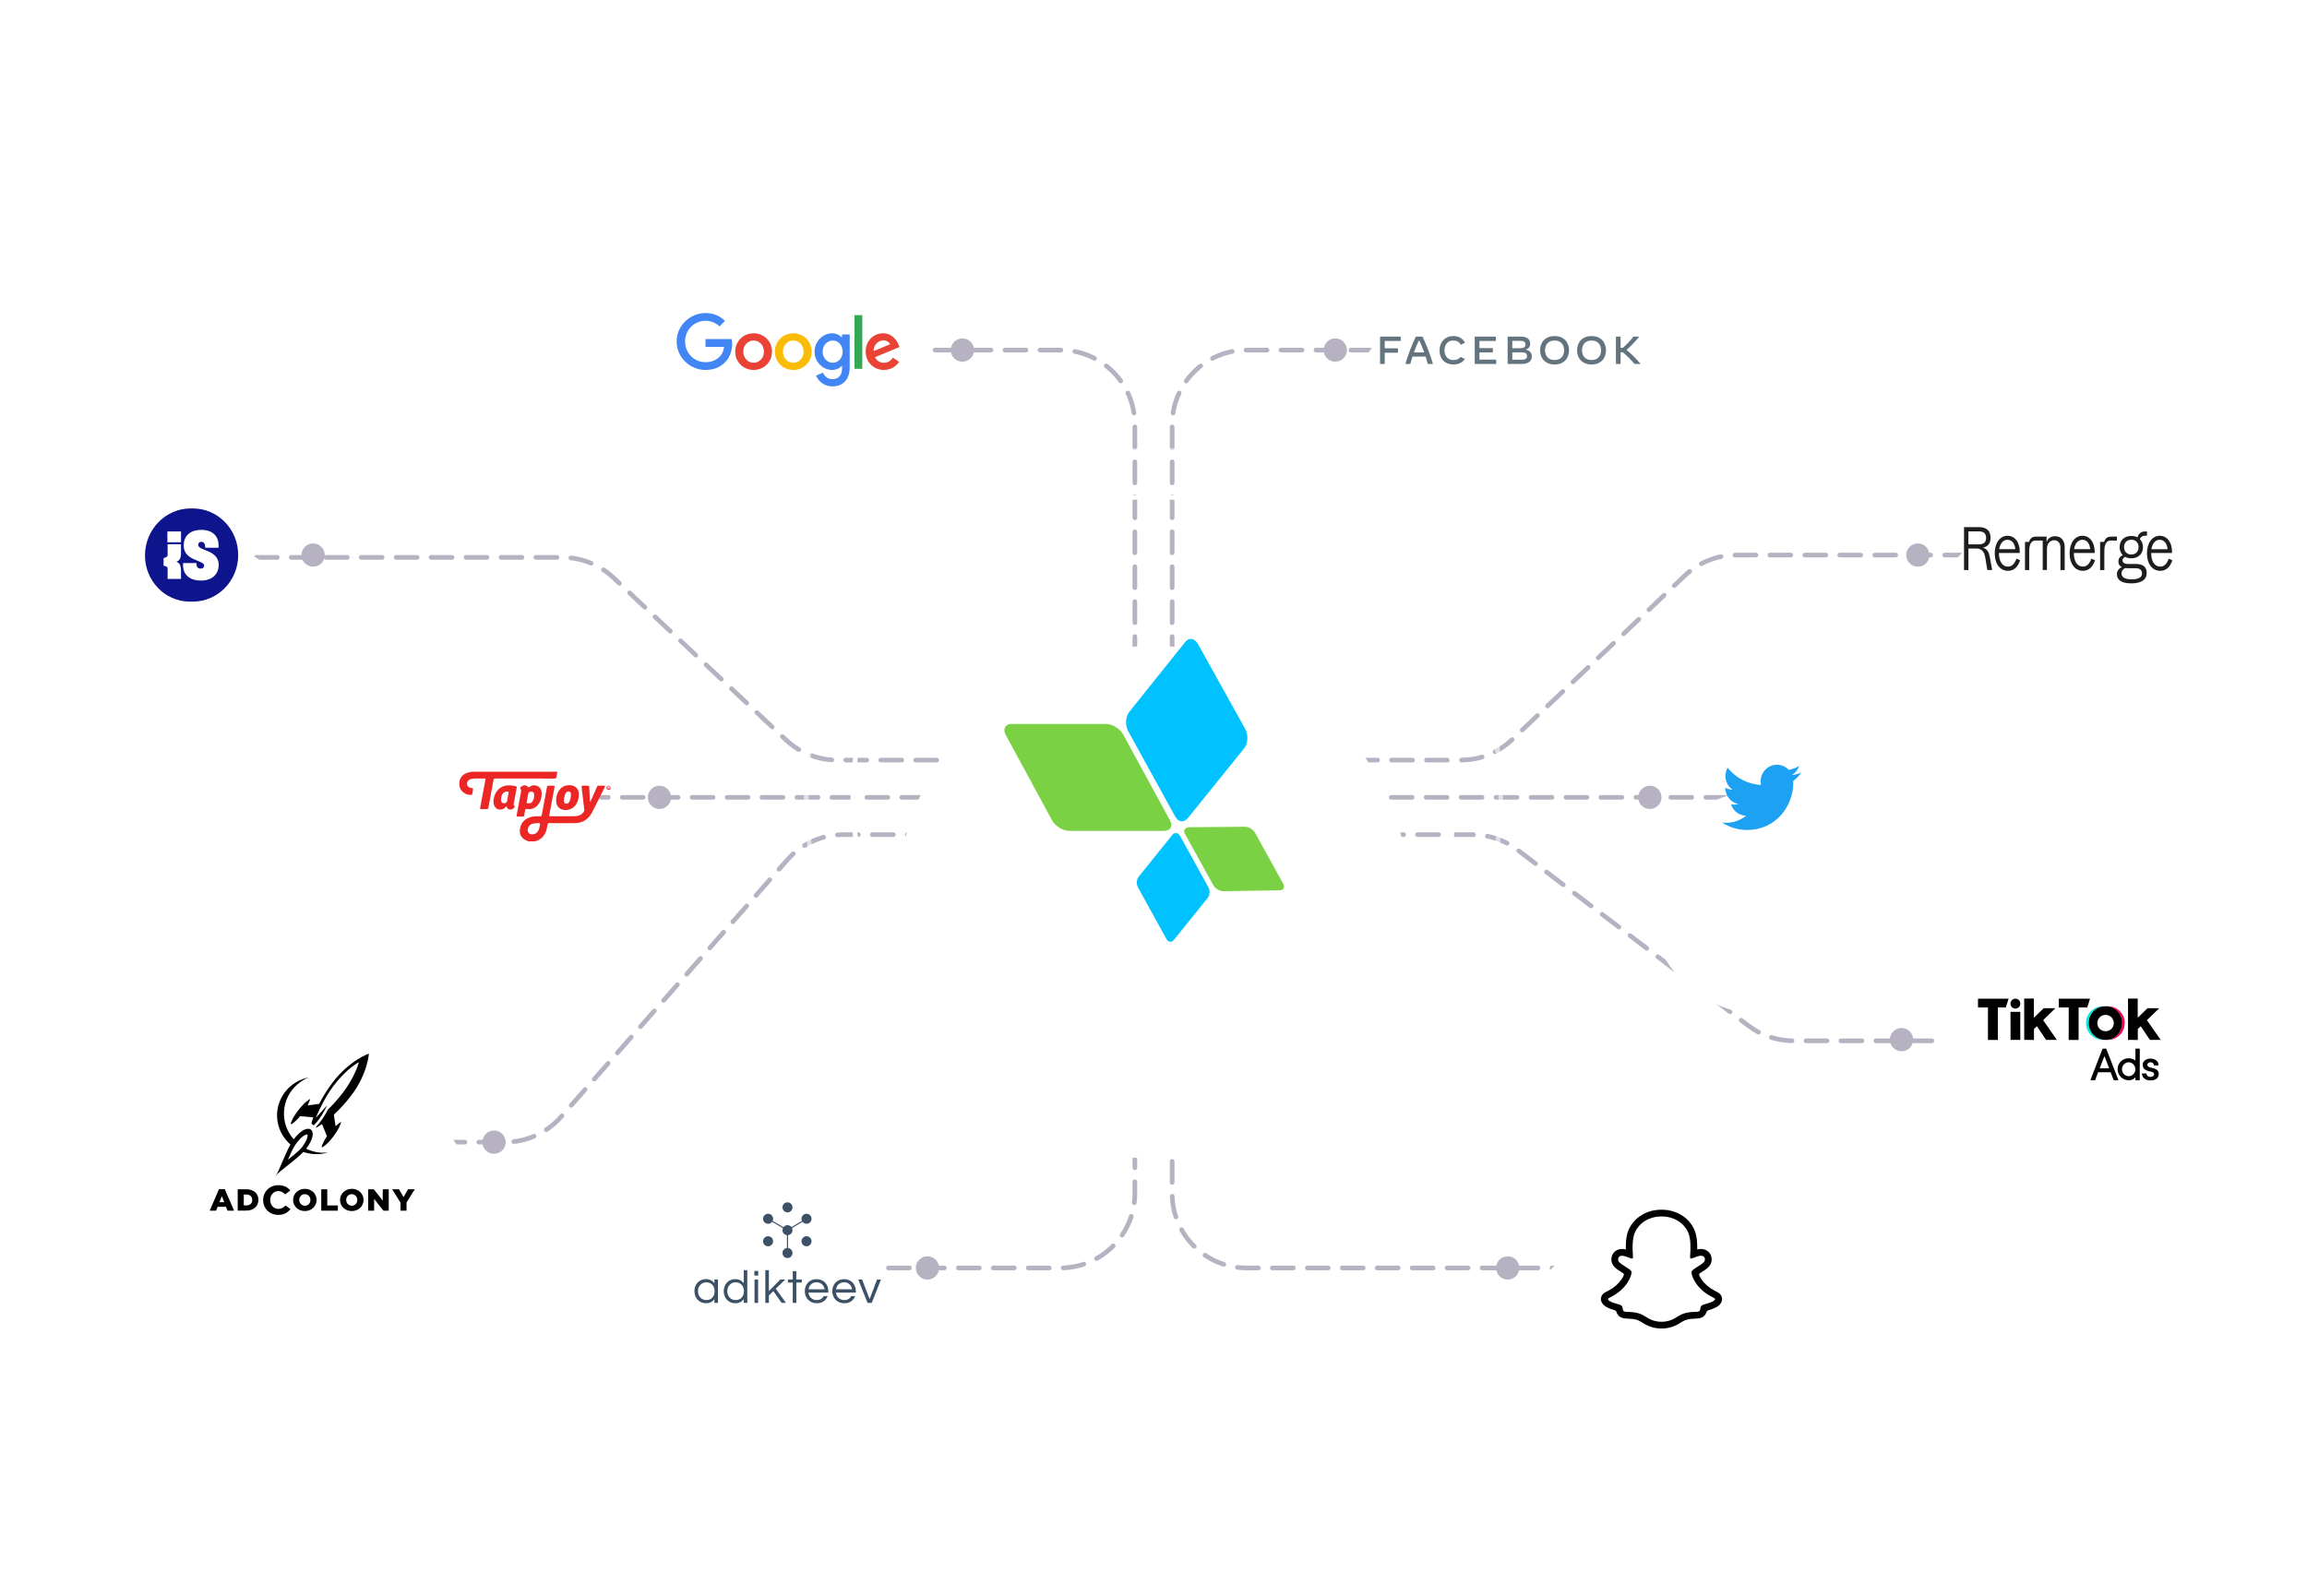 <svg width="990" height="685" viewBox="0 0 990 685" fill="none" xmlns="http://www.w3.org/2000/svg">
<path d="M85.5 490.262H216.744C225.939 490.262 234.689 486.306 240.765 479.404L337.836 369.119C343.911 362.217 352.662 358.262 361.857 358.262H495" stroke="#B6B2C2" stroke-width="2" stroke-miterlimit="16" stroke-linecap="round" stroke-linejoin="round" stroke-dasharray="9 6"/>
<path d="M889 446.762H769.591C762.586 446.762 755.774 444.463 750.201 440.218L651.199 364.806C645.626 360.561 638.814 358.262 631.808 358.262H495" stroke="#B6B2C2" stroke-width="2" stroke-miterlimit="16" stroke-linecap="round" stroke-linejoin="round" stroke-dasharray="9 6"/>
<path d="M80 239.262H241.288C249.434 239.262 257.274 242.368 263.208 247.948L337.261 317.575C343.196 323.155 351.011 326.262 359.157 326.262C392.461 326.262 480.943 326.262 495 326.262" stroke="#B6B2C2" stroke-width="2" stroke-miterlimit="16" stroke-linecap="round" stroke-linejoin="round" stroke-dasharray="9 6"/>
<path d="M888.5 238.262H745.058C736.855 238.262 728.965 241.412 723.017 247.062L648.918 317.461C642.97 323.111 635.109 326.262 626.905 326.262C593.505 326.262 505.061 326.262 491 326.262" stroke="#B6B2C2" stroke-width="2" stroke-miterlimit="16" stroke-linecap="round" stroke-linejoin="round" stroke-dasharray="9 6"/>
<path d="M756 342.262H231" stroke="#B6B2C2" stroke-width="2" stroke-miterlimit="16" stroke-linecap="round" stroke-linejoin="round" stroke-dasharray="9 6"/>
<path d="M487 342.262V182.262C487 164.589 472.673 150.262 455 150.262H380" stroke="#B6B2C2" stroke-width="2" stroke-miterlimit="16" stroke-linecap="round" stroke-linejoin="round" stroke-dasharray="9 6"/>
<path d="M503 342.262V182.262C503 164.589 517.327 150.262 535 150.262H649" stroke="#B6B2C2" stroke-width="2" stroke-miterlimit="16" stroke-linecap="round" stroke-linejoin="round" stroke-dasharray="9 6"/>
<path d="M675 544.262L535 544.262C517.327 544.262 503 529.935 503 512.262L503 342.262" stroke="#B6B2C2" stroke-width="2" stroke-miterlimit="16" stroke-linecap="round" stroke-linejoin="round" stroke-dasharray="9 6"/>
<path d="M487 342.262V512.262C487 529.935 472.673 544.262 455 544.262H342" stroke="#B6B2C2" stroke-width="2" stroke-miterlimit="16" stroke-linecap="round" stroke-linejoin="round" stroke-dasharray="9 6"/>
<g filter="url(#filter0_d)">
<circle cx="756" cy="342.262" r="48" fill="white"/>
</g>
<path d="M749.693 356.262C762.524 356.262 769.54 345.49 769.54 336.15C769.54 335.844 769.534 335.54 769.52 335.236C770.882 334.239 772.066 332.994 773 331.576C771.75 332.139 770.405 332.518 768.994 332.689C770.434 331.814 771.54 330.43 772.062 328.779C770.714 329.589 769.221 330.177 767.632 330.495C766.359 329.121 764.547 328.262 762.54 328.262C758.688 328.262 755.564 331.427 755.564 335.329C755.564 335.884 755.625 336.424 755.745 336.941C749.947 336.646 744.806 333.833 741.366 329.556C740.767 330.6 740.422 331.814 740.422 333.109C740.422 335.561 741.653 337.726 743.526 338.992C742.381 338.957 741.306 338.638 740.366 338.108C740.365 338.138 740.365 338.167 740.365 338.199C740.365 341.622 742.77 344.48 745.962 345.128C745.376 345.29 744.759 345.377 744.122 345.377C743.674 345.377 743.236 345.332 742.811 345.249C743.7 348.058 746.275 350.102 749.328 350.159C746.94 352.055 743.933 353.184 740.664 353.184C740.102 353.184 739.546 353.152 739 353.087C742.087 355.092 745.753 356.262 749.693 356.262" fill="#1DA1F2"/>
<g filter="url(#filter1_d)">
<circle cx="888" cy="446.262" r="72" fill="white"/>
</g>
<path d="M918.084 450.125H916.518C916.432 450.125 916.368 450.19 916.368 450.275V455.229L916.282 455.165C915.467 454.586 914.481 454.264 913.473 454.264C912.465 454.264 911.5 454.564 910.685 455.143C909.442 456.022 908.734 457.395 908.734 458.939C908.734 460.461 909.463 461.898 910.685 462.777C911.5 463.378 912.465 463.699 913.494 463.699C914.652 463.699 915.725 463.228 916.282 462.477L916.368 462.348V463.528C916.368 463.614 916.432 463.678 916.518 463.678H918.084C918.169 463.678 918.234 463.614 918.234 463.528V450.297C918.234 450.211 918.169 450.125 918.084 450.125ZM913.473 461.962C911.908 461.962 910.6 460.59 910.6 458.96C910.6 457.352 911.929 455.979 913.473 455.979C915.038 455.979 916.347 457.352 916.347 458.96C916.368 460.59 915.038 461.962 913.473 461.962Z" fill="black"/>
<path d="M924.174 458.574L922.609 458.167C921.837 457.952 921.472 457.588 921.472 457.073C921.472 456.451 922.051 455.979 922.844 455.979C923.573 455.979 924.11 456.365 924.26 456.966L924.303 457.223C924.324 457.288 924.367 457.33 924.453 457.33H926.125C926.168 457.33 926.211 457.309 926.233 457.288C926.254 457.266 926.275 457.223 926.275 457.18L926.254 456.966C926.211 456.344 925.975 455.808 925.568 455.4C924.946 454.779 923.917 454.393 922.802 454.393C921.193 454.393 919.499 455.358 919.499 456.966C919.499 457.716 919.499 459.089 921.922 459.732L923.166 460.032C923.809 460.204 924.41 460.44 924.41 461.105C924.41 461.812 923.745 462.263 922.78 462.263C922.094 462.263 921.3 461.898 921.129 461.105L921.086 460.89C921.065 460.826 921.022 460.783 920.936 460.783H919.306C919.263 460.783 919.22 460.804 919.199 460.826C919.177 460.847 919.156 460.89 919.156 460.933L919.177 461.083C919.306 462.391 920.507 463.785 922.823 463.785C925.439 463.785 926.383 462.327 926.383 461.062C926.383 460.29 926.147 459.11 924.174 458.574Z" fill="black"/>
<path d="M909.013 463.485L903.888 450.232C903.866 450.168 903.802 450.125 903.737 450.125H902.387C902.322 450.125 902.258 450.168 902.236 450.232L897.111 463.485C897.09 463.528 897.09 463.592 897.133 463.635C897.154 463.678 897.218 463.699 897.261 463.699H898.934C898.998 463.699 899.063 463.656 899.084 463.592L900.371 460.247H905.732L907.018 463.592C907.04 463.656 907.104 463.699 907.169 463.699H908.841C908.884 463.699 908.948 463.678 908.97 463.635C909.013 463.592 909.034 463.549 909.013 463.485ZM901.036 458.574L903.073 453.32L905.11 458.574H901.036Z" fill="black"/>
<path d="M849.313 428.681H848.819V432.455H849.313H853.087V446.115C853.087 446.265 853.087 446.394 853.087 446.394H857.333V445.6V432.455H860.742L861.943 428.681H849.313Z" fill="black"/>
<path d="M883.966 428.681H883.473V432.455H883.966H887.74V446.115C887.74 446.265 887.74 446.394 887.74 446.394H891.986V445.6V432.455H895.696L896.897 428.681H883.966Z" fill="black"/>
<path d="M862.758 434.321V434.707L862.779 445.772V446.372H866.961V445.279V434.707V434.321H862.758Z" fill="black"/>
<path d="M872.086 428.638H869.47H868.634V429.475L868.655 446.008V446.372L872.837 446.394V441.719L874.081 440.497L878.026 446.372H882.658L876.761 437.902L882.015 432.777H876.997L872.794 436.873V429.367V428.638H872.086Z" fill="black"/>
<path fill-rule="evenodd" clip-rule="evenodd" d="M913.194 429.475V428.638H914.031H916.647H917.354V429.367V436.873L921.558 432.777H926.575L921.3 437.902L927.219 446.372H922.587L918.641 440.497L917.397 441.719V446.394L913.194 446.372V446.008V429.475Z" fill="black"/>
<path d="M904.617 431.94H903.695H903.759C903.888 431.94 903.995 431.94 904.123 431.962C904.295 431.983 904.445 431.983 904.595 432.005C904.66 432.005 904.745 432.026 904.81 432.048H904.831C905.046 432.091 905.239 432.133 905.453 432.176C905.474 432.176 905.496 432.176 905.496 432.198C905.539 432.219 905.582 432.219 905.625 432.241C905.667 432.262 905.71 432.262 905.753 432.284C905.796 432.305 905.839 432.305 905.86 432.326C905.903 432.348 905.968 432.369 906.011 432.369C906.032 432.391 906.075 432.391 906.096 432.412C906.182 432.434 906.268 432.477 906.332 432.498C907.211 432.863 907.876 433.377 908.541 434.021C909.184 434.664 909.699 435.436 910.085 436.315C910.471 437.194 910.642 438.138 910.642 439.146C910.642 439.81 910.557 440.475 910.385 441.076C910.214 441.697 909.978 442.276 909.656 442.813C909.356 443.349 908.97 443.842 908.541 444.271C908.112 444.7 907.705 445.086 907.169 445.386C906.632 445.708 906.053 445.943 905.453 446.115C905.367 446.136 905.26 446.158 905.174 446.179C905.131 446.179 905.11 446.201 905.067 446.201C905.003 446.222 904.96 446.222 904.895 446.244C904.853 446.244 904.81 446.265 904.767 446.265C904.681 446.287 904.595 446.287 904.509 446.308C904.381 446.329 904.252 446.329 904.123 446.351C903.973 446.351 903.845 446.372 903.695 446.372H904.552C904.595 446.372 904.638 446.372 904.681 446.372C905.346 446.372 905.989 446.287 906.59 446.115C907.19 445.943 907.683 445.708 908.219 445.386C908.755 445.064 909.227 444.7 909.677 444.271C910.106 443.842 910.492 443.349 910.793 442.813C911.093 442.276 911.35 441.697 911.522 441.076C911.693 440.454 911.779 439.81 911.779 439.146C911.779 437.623 911.8 437.687 911.221 436.315C910.835 435.436 910.342 434.685 909.677 434.021C909.034 433.377 908.262 432.863 907.404 432.498C906.525 432.133 905.667 431.94 904.681 431.94C904.681 431.94 904.66 431.94 904.617 431.94Z" fill="#FF004F"/>
<path d="M900.457 432.198C899.835 432.369 899.256 432.605 898.72 432.906C898.184 433.206 897.712 433.592 897.261 434.021C896.833 434.449 896.447 434.943 896.146 435.479C895.846 436.015 895.589 436.594 895.417 437.216C895.246 437.838 895.16 438.481 895.16 439.167C895.16 439.832 895.246 440.497 895.417 441.097C895.589 441.719 895.825 442.298 896.146 442.834C896.468 443.37 896.833 443.863 897.261 444.292C897.69 444.721 898.184 445.107 898.72 445.407C899.256 445.729 899.835 445.965 900.457 446.137C901.078 446.308 901.722 446.394 902.387 446.394C902.429 446.394 902.472 446.394 902.494 446.394H902.515H903.437C903.287 446.394 903.159 446.394 903.008 446.372C902.901 446.372 902.708 446.351 902.601 446.33C902.558 446.33 902.537 446.33 902.494 446.308C902.429 446.308 902.365 446.287 902.279 446.287C902.236 446.287 902.194 446.265 902.151 446.265C902.086 446.244 902.022 446.244 901.958 446.222C901.915 446.222 901.893 446.201 901.85 446.201C901.743 446.179 901.657 446.158 901.55 446.137C900.928 445.965 900.349 445.729 899.813 445.407C899.277 445.086 898.784 444.721 898.355 444.292C897.926 443.863 897.54 443.37 897.24 442.834C896.918 442.298 896.682 441.719 896.511 441.097C896.339 440.475 896.254 439.832 896.254 439.167C896.254 438.502 896.339 437.838 896.511 437.216C896.682 436.594 896.918 436.015 897.24 435.479C897.54 434.943 897.926 434.471 898.355 434.021C898.784 433.592 899.277 433.206 899.813 432.906C900.349 432.605 900.928 432.369 901.55 432.198C901.636 432.176 901.743 432.155 901.829 432.134C901.872 432.134 901.915 432.112 901.958 432.112C902.001 432.112 902.043 432.091 902.086 432.091C902.365 432.048 902.708 432.005 902.987 431.983C903.116 431.983 903.244 431.962 903.373 431.962H903.416H902.429C902.408 431.962 902.365 431.962 902.344 431.962C901.722 431.941 901.078 432.026 900.457 432.198Z" fill="#00EBE3"/>
<path d="M910.128 436.315C909.742 435.436 909.249 434.685 908.584 434.021C907.941 433.377 907.254 432.863 906.375 432.498C906.289 432.455 906.204 432.434 906.139 432.412C906.118 432.391 906.075 432.391 906.053 432.369C906.011 432.348 905.946 432.326 905.903 432.326C905.86 432.305 905.818 432.305 905.796 432.284C905.753 432.262 905.71 432.262 905.667 432.241C905.625 432.219 905.582 432.219 905.539 432.198C905.517 432.198 905.496 432.198 905.496 432.176C905.303 432.133 905.088 432.069 904.874 432.048H904.853C904.767 432.026 904.702 432.026 904.617 432.005C904.467 431.983 904.295 431.962 904.145 431.962C904.016 431.962 903.909 431.94 903.78 431.94C903.716 431.94 903.652 431.94 903.587 431.94C903.523 431.94 903.48 431.94 903.416 431.94C903.287 431.94 903.158 431.94 903.03 431.962C902.751 431.983 902.387 432.026 902.129 432.069C902.086 432.069 902.043 432.091 902.001 432.091C901.958 432.091 901.915 432.112 901.872 432.112C901.786 432.133 901.679 432.155 901.593 432.176C900.971 432.348 900.392 432.584 899.856 432.884C899.32 433.184 898.848 433.57 898.398 433.999C897.969 434.428 897.583 434.921 897.283 435.457C896.961 435.993 896.725 436.572 896.554 437.194C896.382 437.816 896.296 438.459 896.296 439.146C896.296 439.81 896.382 440.475 896.554 441.076C896.725 441.676 896.961 442.276 897.283 442.813C897.604 443.349 897.969 443.842 898.398 444.271C898.827 444.7 899.32 445.086 899.856 445.386C900.392 445.708 900.971 445.943 901.593 446.115C901.7 446.136 901.786 446.158 901.893 446.179C901.936 446.179 901.958 446.201 902.001 446.201C902.065 446.222 902.129 446.222 902.194 446.244C902.236 446.244 902.279 446.265 902.322 446.265C902.387 446.287 902.451 446.287 902.537 446.287C902.58 446.287 902.601 446.287 902.644 446.308C902.751 446.329 902.944 446.329 903.051 446.351C903.201 446.351 903.33 446.372 903.48 446.372C903.523 446.372 903.566 446.372 903.609 446.372C903.652 446.372 903.695 446.372 903.737 446.372C903.888 446.372 904.016 446.372 904.166 446.351C904.295 446.351 904.424 446.329 904.552 446.308C904.638 446.308 904.724 446.287 904.81 446.265C904.853 446.265 904.895 446.244 904.938 446.244C905.003 446.222 905.067 446.222 905.11 446.201C905.153 446.201 905.174 446.179 905.217 446.179C905.324 446.158 905.41 446.136 905.496 446.115C906.096 445.943 906.675 445.708 907.211 445.386C907.748 445.064 908.155 444.7 908.584 444.271C909.013 443.842 909.399 443.349 909.699 442.813C909.999 442.276 910.256 441.697 910.428 441.076C910.6 440.454 910.685 439.81 910.685 439.146C910.707 438.138 910.514 437.194 910.128 436.315ZM906.954 440.089C906.868 440.389 906.761 440.668 906.611 440.926C906.461 441.183 906.289 441.419 906.075 441.633C905.86 441.848 905.625 442.019 905.367 442.169C905.11 442.319 904.831 442.448 904.531 442.512C904.274 442.577 904.016 442.62 903.737 442.641C903.759 442.641 903.759 442.641 903.78 442.641C903.759 442.641 903.716 442.641 903.695 442.641C903.673 442.641 903.652 442.641 903.652 442.641C903.63 442.641 903.63 442.641 903.609 442.641C903.416 442.641 903.223 442.62 903.03 442.598C902.901 442.577 902.708 442.555 902.58 442.512C902.279 442.427 902.001 442.319 901.743 442.169C901.486 442.019 901.25 441.848 901.036 441.633C900.821 441.419 900.65 441.183 900.499 440.926C900.349 440.668 900.221 440.389 900.156 440.089C900.071 439.789 900.028 439.467 900.028 439.146C900.028 438.824 900.071 438.502 900.156 438.202C900.242 437.902 900.349 437.623 900.499 437.366C900.65 437.108 900.843 436.873 901.036 436.658C901.25 436.444 901.486 436.272 901.743 436.122C902.001 435.972 902.279 435.865 902.58 435.779C902.708 435.736 902.901 435.715 903.03 435.693C903.223 435.672 903.394 435.65 903.587 435.65C903.609 435.65 903.609 435.65 903.63 435.65C903.652 435.65 903.652 435.65 903.673 435.65C903.716 435.65 903.737 435.65 903.78 435.65C903.759 435.65 903.759 435.65 903.737 435.65C904.166 435.672 904.574 435.757 904.938 435.908C905.367 436.079 905.732 436.336 906.053 436.658C906.375 436.98 906.611 437.344 906.804 437.773C906.997 438.202 907.083 438.652 907.083 439.146C907.083 439.489 907.04 439.789 906.954 440.089Z" fill="black"/>
<path d="M862.737 430.804C862.737 431.983 863.68 432.927 864.86 432.927C866.039 432.927 866.983 431.983 866.983 430.804C866.983 429.624 866.039 428.681 864.86 428.681C863.702 428.681 862.737 429.646 862.737 430.804Z" fill="black"/>
<g filter="url(#filter2_d)">
<circle cx="648" cy="150.262" r="75" fill="white"/>
</g>
<path fill-rule="evenodd" clip-rule="evenodd" d="M623.865 144.262C626.03 144.262 627.705 145.353 628.593 146.931C628.652 147.031 628.635 147.115 628.534 147.166L627.045 147.896C626.944 147.946 626.817 147.946 626.749 147.82C626.123 146.746 625.185 146.175 623.798 146.175H623.544C621.371 146.175 619.873 147.887 619.873 150.372C619.873 152.864 621.345 154.534 623.544 154.534H623.798C625.219 154.534 626.047 154.056 626.682 153.326C626.766 153.233 626.859 153.217 626.961 153.267L628.492 154.006C628.551 154.039 628.576 154.081 628.576 154.123C628.576 154.165 628.559 154.199 628.525 154.249C627.587 155.609 625.895 156.448 623.832 156.448H623.578C620.068 156.448 617.742 154.056 617.742 150.456C617.742 146.813 620.161 144.262 623.612 144.262H623.865ZM667.242 144.262C670.963 144.262 673.331 146.813 673.331 150.355C673.331 153.897 670.963 156.448 667.242 156.448H666.988C663.267 156.448 660.899 153.897 660.899 150.355C660.899 146.813 663.267 144.262 666.988 144.262H667.242ZM683.107 144.262C686.829 144.262 689.197 146.813 689.197 150.355C689.197 153.897 686.829 156.448 683.107 156.448H682.854C679.132 156.448 676.764 153.897 676.764 150.355C676.764 146.813 679.132 144.262 682.854 144.262H683.107ZM600.913 144.48C601.014 144.48 601.082 144.547 601.082 144.648V146.192C601.082 146.293 601.014 146.36 600.913 146.36H594.232V149.516H599.746C599.847 149.516 599.915 149.583 599.915 149.683V151.228C599.915 151.328 599.847 151.395 599.746 151.395H594.232V156.062C594.232 156.163 594.164 156.23 594.062 156.23H592.388C592.286 156.23 592.219 156.163 592.219 156.062V144.648C592.219 144.547 592.286 144.48 592.388 144.48H600.913ZM610.207 144.48C610.368 144.48 610.461 144.539 610.537 144.698C612.195 148.164 613.793 152.302 614.867 156.045C614.901 156.163 614.833 156.23 614.715 156.23H612.871C612.77 156.23 612.702 156.179 612.677 156.079C612.431 155.113 612.136 154.098 611.797 153.074H606.139C605.801 154.098 605.505 155.113 605.268 156.079C605.243 156.179 605.175 156.23 605.074 156.23H603.298C603.179 156.23 603.111 156.163 603.145 156.045C604.211 152.302 605.835 148.173 607.475 144.698C607.552 144.539 607.645 144.48 607.805 144.48H610.207ZM641.744 144.48C641.845 144.48 641.913 144.547 641.913 144.648V146.192C641.913 146.293 641.845 146.36 641.744 146.36H634.859V149.415H640.458C640.56 149.415 640.627 149.482 640.627 149.583V151.11C640.627 151.211 640.56 151.278 640.458 151.278H634.859V154.35H641.896C641.997 154.35 642.065 154.417 642.065 154.518V156.062C642.065 156.163 641.997 156.23 641.896 156.23H633.016C632.914 156.23 632.847 156.163 632.847 156.062V144.648C632.847 144.547 632.914 144.48 633.016 144.48H641.744ZM652.442 144.48C655.174 144.48 656.662 145.554 656.662 147.518C656.662 148.81 656.003 149.658 654.666 150.053C656.544 150.447 657.356 151.563 657.356 153.007C657.356 155.063 655.766 156.23 652.958 156.23H647.139C647.038 156.23 646.97 156.163 646.97 156.062V144.648C646.97 144.547 647.038 144.48 647.139 144.48H652.442ZM695.277 144.48C695.378 144.48 695.446 144.547 695.446 144.648V149.281H696.444C698.094 147.803 699.616 146.209 700.859 144.606C700.943 144.497 701.011 144.48 701.112 144.48H703.176C703.278 144.48 703.329 144.53 703.329 144.597C703.329 144.631 703.311 144.673 703.269 144.723C701.451 146.947 699.649 148.769 697.984 150.179C700.081 151.941 702.068 153.905 703.878 156.02C703.971 156.129 703.921 156.23 703.785 156.23H701.603C701.46 156.23 701.4 156.196 701.307 156.087C699.777 154.299 697.967 152.52 696.427 151.211H695.446V156.062C695.446 156.163 695.378 156.23 695.277 156.23H693.602C693.501 156.23 693.434 156.163 693.434 156.062V144.648C693.434 144.547 693.501 144.48 693.602 144.48H695.277ZM667.242 146.175H666.988C664.561 146.175 663.03 147.829 663.03 150.355C663.03 152.881 664.561 154.534 666.988 154.534H667.242C669.669 154.534 671.2 152.881 671.2 150.355C671.2 147.829 669.669 146.175 667.242 146.175ZM683.107 146.175H682.854C680.426 146.175 678.896 147.829 678.896 150.355C678.896 152.881 680.426 154.534 682.854 154.534H683.107C685.535 154.534 687.065 152.881 687.065 150.355C687.065 147.829 685.535 146.175 683.107 146.175ZM652.966 151.244H648.983V154.4H652.966C654.59 154.4 655.292 153.93 655.292 152.831C655.292 151.74 654.565 151.244 652.966 151.244ZM609.167 146.326H608.769C608.067 147.871 607.374 149.566 606.756 151.261H611.171C610.554 149.566 609.869 147.871 609.167 146.326ZM652.4 146.31H648.983V149.465H652.4C653.93 149.465 654.632 148.97 654.632 147.887C654.632 146.805 653.93 146.31 652.4 146.31Z" fill="#64747F"/>
<g filter="url(#filter3_d)">
<circle cx="713" cy="544.262" r="65" fill="white"/>
</g>
<path d="M738.813 556.573C738.453 555.592 737.762 555.071 736.98 554.636C736.833 554.55 736.696 554.479 736.584 554.429C736.35 554.307 736.112 554.191 735.873 554.069C733.43 552.779 731.521 551.151 730.2 549.223C729.753 548.571 729.444 547.984 729.225 547.503C729.113 547.18 729.119 546.998 729.2 546.831C729.261 546.704 729.423 546.573 729.515 546.507C729.936 546.229 730.368 545.95 730.662 545.763C731.185 545.424 731.602 545.156 731.866 544.974C732.871 544.276 733.572 543.532 734.009 542.703C734.629 541.534 734.705 540.199 734.227 538.944C733.567 537.204 731.912 536.122 729.911 536.122C729.494 536.122 729.073 536.167 728.656 536.258C728.545 536.284 728.438 536.309 728.331 536.334C728.352 535.151 728.321 533.886 728.215 532.652C727.839 528.301 726.31 526.02 724.716 524.204C724.05 523.445 722.892 522.337 721.156 521.346C718.733 519.96 715.991 519.262 713 519.262C710.019 519.262 707.276 519.96 704.854 521.341C703.107 522.332 701.949 523.445 701.289 524.199C699.694 526.015 698.166 528.296 697.79 532.647C697.683 533.881 697.658 535.145 697.673 536.329C697.566 536.304 697.455 536.279 697.348 536.253C696.932 536.162 696.505 536.117 696.094 536.117C694.093 536.117 692.437 537.199 691.777 538.939C691.3 540.194 691.376 541.529 691.995 542.698C692.432 543.527 693.138 544.271 694.138 544.969C694.408 545.156 694.819 545.424 695.342 545.758C695.626 545.94 696.038 546.208 696.444 546.477C696.505 546.517 696.723 546.679 696.799 546.831C696.886 547.003 696.886 547.19 696.759 547.534C696.546 548.004 696.236 548.581 695.799 549.218C694.504 551.105 692.65 552.704 690.289 553.978C689.035 554.641 687.734 555.081 687.186 556.568C686.77 557.691 687.044 558.971 688.095 560.049C688.44 560.418 688.877 560.747 689.426 561.05C690.716 561.758 691.812 562.107 692.676 562.345C692.828 562.391 693.179 562.502 693.331 562.639C693.717 562.972 693.661 563.478 694.174 564.217C694.484 564.677 694.839 564.991 695.134 565.193C696.205 565.932 697.414 565.977 698.694 566.028C699.847 566.073 701.157 566.124 702.65 566.615C703.269 566.817 703.914 567.211 704.656 567.667C706.443 568.764 708.896 570.262 712.995 570.262C717.098 570.262 719.561 568.754 721.364 567.657C722.105 567.206 722.745 566.812 723.344 566.615C724.837 566.124 726.148 566.073 727.3 566.028C728.58 565.977 729.784 565.932 730.86 565.193C731.196 564.96 731.622 564.581 731.957 564.004C732.323 563.382 732.318 562.942 732.663 562.644C732.805 562.522 733.115 562.416 733.283 562.365C734.151 562.128 735.263 561.779 736.579 561.055C737.163 560.737 737.615 560.387 737.975 559.988C737.98 559.983 737.985 559.978 737.991 559.973C738.971 558.91 739.22 557.671 738.813 556.573ZM735.172 558.521C732.948 559.745 731.47 559.614 730.322 560.347C729.347 560.974 729.921 562.325 729.215 562.811C728.342 563.412 725.767 562.77 722.44 563.863C719.698 564.768 717.946 567.363 713.005 567.363C708.053 567.363 706.352 564.778 703.569 563.863C700.243 562.77 697.663 563.412 696.794 562.811C696.088 562.325 696.662 560.974 695.687 560.347C694.54 559.608 693.062 559.74 690.837 558.521C689.421 557.742 690.223 557.261 690.695 557.034C698.75 553.154 700.029 547.154 700.09 546.704C700.161 546.168 700.238 545.743 699.643 545.192C699.07 544.661 696.515 543.087 695.809 542.597C694.636 541.782 694.123 540.968 694.504 539.966C694.768 539.273 695.418 539.015 696.104 539.015C696.317 539.015 696.535 539.041 696.744 539.086C698.028 539.364 699.278 540.007 699.999 540.179C700.1 540.204 700.187 540.214 700.263 540.214C700.649 540.214 700.781 540.022 700.756 539.582C700.674 538.181 700.471 535.449 700.695 532.894C700.999 529.384 702.137 527.644 703.488 526.101C704.138 525.362 707.185 522.155 713.01 522.155C718.85 522.155 721.882 525.362 722.532 526.101C723.883 527.639 725.02 529.379 725.325 532.894C725.548 535.449 725.355 538.181 725.264 539.582C725.234 540.042 725.376 540.214 725.757 540.214C725.833 540.214 725.924 540.204 726.021 540.179C726.742 540.007 727.991 539.364 729.276 539.086C729.484 539.041 729.703 539.015 729.916 539.015C730.601 539.015 731.251 539.278 731.516 539.966C731.896 540.968 731.378 541.782 730.21 542.597C729.505 543.087 726.95 544.661 726.376 545.192C725.782 545.738 725.858 546.163 725.929 546.704C725.985 547.154 727.27 553.154 735.324 557.034C735.781 557.261 736.589 557.742 735.172 558.521Z" fill="black"/>
<g filter="url(#filter4_d)">
<circle cx="888" cy="238.262" r="65" fill="white"/>
</g>
<path d="M852.298 230.885C852.298 231.808 852.042 232.5 851.535 232.962C851.029 233.424 850.246 233.661 849.22 233.661H844.701V228.088H849.194C850.233 228.088 851.022 228.325 851.529 228.787C852.035 229.249 852.298 229.955 852.298 230.885ZM850.917 235.101C852.002 234.849 852.792 234.408 853.338 233.743C853.923 233.03 854.206 232.086 854.206 230.864C854.206 229.364 853.779 228.21 852.943 227.436C852.108 226.662 850.851 226.262 849.22 226.262H842.82V244.693H844.701V235.46H848.214C849.338 235.46 850.194 235.813 850.812 236.54C851.371 237.191 851.746 238.155 851.963 239.479L852.805 244.611L852.818 244.686H854.897L853.917 239.262C853.542 237.157 852.884 235.65 850.917 235.101Z" fill="#1D1D1F"/>
<path d="M923.236 235.739C923.638 233.213 924.966 231.699 926.802 231.699C928.663 231.699 929.946 233.247 930.156 235.739H923.236ZM930.663 239.798L930.63 239.893C929.788 242.168 928.63 243.22 926.999 243.22C925.841 243.22 924.868 242.677 924.184 241.658C923.493 240.627 923.131 239.14 923.131 237.375V237.361H932.077V236.852C932.077 234.843 931.571 233.125 930.61 231.883C929.65 230.64 928.334 229.982 926.808 229.982C923.579 229.982 921.322 233.078 921.322 237.504C921.322 239.717 921.862 241.597 922.881 242.948C923.901 244.299 925.341 245.026 927.025 245.026C928.223 245.026 929.268 244.652 930.13 243.912C930.992 243.172 931.676 242.072 932.196 240.613L932.222 240.531L930.663 239.798Z" fill="#1D1D1F"/>
<path d="M911.481 234.836C911.481 232.942 912.731 231.672 914.599 231.672C916.467 231.672 917.717 232.955 917.717 234.863C917.717 236.757 916.461 238.026 914.599 238.026C912.738 238.026 911.481 236.743 911.481 234.836ZM919.197 246.085C919.197 246.73 919.197 248.685 914.797 248.685C911.876 248.685 910.389 247.822 910.389 246.112C910.389 245.107 910.995 244.265 912.014 243.851C912.343 243.878 912.698 243.905 913.073 243.905H916.296C918.191 243.905 919.191 244.659 919.197 246.085ZM916.698 242.086H913.126C911.679 242.086 910.85 241.516 910.85 240.531C910.85 239.887 911.258 239.337 911.975 239.038C912.744 239.445 913.632 239.656 914.599 239.656C917.605 239.656 919.618 237.721 919.618 234.843C919.618 233.471 919.151 232.29 918.263 231.414C918.618 230.457 919.375 229.955 920.447 229.955H921.329V228.129H920.506C918.882 228.129 917.724 229.025 917.25 230.647C916.487 230.254 915.593 230.05 914.606 230.05C911.6 230.05 909.587 231.971 909.587 234.836C909.587 236.207 910.061 237.409 910.968 238.312C909.745 238.807 909.067 239.771 909.067 241.034C909.067 241.821 909.337 242.867 910.613 243.451C909.245 243.946 908.436 245.053 908.436 246.444C908.436 248.257 909.501 250.416 914.58 250.416C918.855 250.416 921.21 248.834 921.21 245.969C921.21 243.423 919.651 242.086 916.704 242.086" fill="#1D1D1F"/>
<path d="M890.05 235.738C890.451 233.213 891.78 231.699 893.615 231.699C895.477 231.699 896.76 233.247 896.97 235.738H890.05ZM897.444 239.886C896.595 242.16 895.444 243.213 893.806 243.213C892.648 243.213 891.675 242.67 890.991 241.651C890.3 240.619 889.938 239.133 889.938 237.368V237.354H898.884V236.845C898.884 234.836 898.378 233.118 897.417 231.876C896.457 230.633 895.148 229.975 893.615 229.975C890.385 229.975 888.129 233.07 888.129 237.497C888.129 239.71 888.669 241.59 889.688 242.941C890.708 244.292 892.148 245.018 893.832 245.018C895.029 245.018 896.075 244.645 896.937 243.905C897.799 243.165 898.483 242.065 899.003 240.606L899.029 240.524L897.477 239.798L897.444 239.886Z" fill="#1D1D1F"/>
<path d="M857.91 235.738C858.311 233.213 859.64 231.699 861.475 231.699C863.336 231.699 864.619 233.247 864.83 235.738H857.91ZM865.297 239.886C864.448 242.16 863.297 243.213 861.666 243.213C860.508 243.213 859.534 242.67 858.85 241.651C858.159 240.619 857.798 239.133 857.798 237.368V237.354H866.744V236.845C866.744 234.836 866.237 233.118 865.277 231.876C864.316 230.633 863.001 229.975 861.475 229.975C858.245 229.975 855.989 233.07 855.989 237.497C855.989 239.71 856.528 241.59 857.548 242.941C858.567 244.292 860.008 245.018 861.692 245.018C862.889 245.018 863.935 244.645 864.797 243.905C865.658 243.165 866.342 242.065 866.862 240.606L866.888 240.524L865.336 239.798L865.297 239.886Z" fill="#1D1D1F"/>
<path d="M881.932 230.165C880.202 230.165 878.893 231.007 878.34 232.473H878.242V230.349H873.696C872.131 230.349 871.177 231.068 870.71 232.616H868.98V244.693H870.796V236.648C870.796 233.532 871.703 232.019 873.558 232.019H876.584V244.686H878.406V235.542C878.406 233.39 879.696 231.89 881.537 231.89C883.129 231.89 884.195 233.152 884.195 235.033V244.693H886.017V234.741C886.017 231.964 884.412 230.165 881.932 230.165Z" fill="#1D1D1F"/>
<path d="M908.448 230.348H905.922C904.357 230.348 903.403 231.068 902.943 232.616H901.213V244.693H903.035V236.648C903.035 233.532 903.943 232.018 905.797 232.018H908.448V230.348Z" fill="#1D1D1F"/>
<g filter="url(#filter5_d)">
<circle cx="230" cy="342.262" r="52" fill="white"/>
</g>
<path fill-rule="evenodd" clip-rule="evenodd" d="M250.132 337.254C250.866 337.28 251.601 337.273 252.335 337.257C252.704 337.25 252.844 337.405 252.859 337.763C252.93 339.48 253.011 341.196 253.095 342.912C253.117 343.372 253.162 343.83 253.297 344.31C253.742 343.304 254.188 342.299 254.63 341.292C255.148 340.111 255.672 338.932 256.172 337.743C256.316 337.399 256.515 337.244 256.898 337.255C257.668 337.277 258.439 337.256 259.209 337.263C259.747 337.269 259.785 337.33 259.542 337.818C258.424 340.064 257.307 342.309 256.177 344.548C255.443 346.003 254.736 347.472 253.953 348.903C252.309 351.91 249.793 353.368 246.368 353.34C242.838 353.312 239.309 353.344 235.779 353.323C235.267 353.319 235.054 353.471 234.964 353.982C234.76 355.143 234.587 356.315 234.076 357.402C233.247 359.161 231.98 360.415 230.081 360.969C229.893 361.024 229.708 361.092 229.522 361.154H226.834C226.717 361.109 226.602 361.06 226.484 361.022C223.825 360.172 222.611 358.064 223.22 355.34C223.835 352.591 225.71 351.194 228.327 350.591C229.476 350.326 230.642 350.364 231.804 350.389C232.26 350.399 232.43 350.225 232.508 349.798C233.222 345.888 233.953 341.982 234.674 338.074C234.824 337.263 234.816 337.262 235.667 337.261C236.258 337.261 236.85 337.279 237.441 337.256C237.92 337.237 238.064 337.383 237.967 337.885C237.419 340.715 236.902 343.55 236.376 346.384C236.161 347.545 235.964 348.711 235.73 349.868C235.649 350.267 235.775 350.383 236.155 350.382C239.613 350.374 243.071 350.411 246.528 350.356C248.093 350.331 249.54 349.888 250.504 348.491C250.708 348.195 250.776 347.912 250.731 347.541C250.339 344.308 249.981 341.071 249.591 337.837C249.535 337.367 249.688 337.238 250.132 337.254ZM230.848 353.312C230.295 353.356 229.74 353.38 229.191 353.447C227.713 353.627 226.699 354.56 226.463 355.931C226.292 356.928 226.862 357.899 227.794 358.084C228.715 358.267 229.566 358.083 230.296 357.434C231.237 356.597 231.473 355.468 231.664 354.307C231.824 353.331 231.838 353.333 230.848 353.312ZM229.225 337.09L229.562 337.11C231.277 337.294 232.333 338.488 232.44 340.301C232.452 340.498 232.442 340.695 232.442 340.892C232.363 342.814 231.832 344.559 230.407 345.935C229.201 347.1 227.746 347.527 226.11 347.232C225.58 347.136 225.422 347.279 225.355 347.773C225.25 348.535 225.07 349.285 224.947 350.045C224.889 350.4 224.704 350.526 224.363 350.522C223.647 350.512 222.93 350.506 222.214 350.525C221.749 350.537 221.634 350.373 221.722 349.91C222.337 346.693 222.934 343.473 223.517 340.25C223.623 339.664 223.794 339.042 223.289 338.521C223.163 338.391 223.244 338.257 223.312 338.127C223.938 336.923 225.872 336.756 226.639 337.857C226.846 338.154 226.963 337.952 227.101 337.846C227.83 337.289 228.655 337.012 229.562 337.11L229.225 337.09ZM240.933 338.158C242.612 336.704 245.739 336.642 247.21 338.011C248.119 338.857 248.437 339.953 248.411 341.125C248.376 342.706 247.96 344.203 247.048 345.529C245.693 347.501 242.847 348.288 240.68 347.255C239.098 346.501 238.635 345.108 238.629 343.239C238.792 341.441 239.314 339.559 240.933 338.158ZM212.428 341.012C213.386 338.692 215.65 336.835 219.074 337.127C219.846 337.193 220.6 337.311 221.346 337.507C221.681 337.595 221.801 337.754 221.729 338.126C221.327 340.199 220.938 342.276 220.575 344.357C220.473 344.941 220.304 345.559 220.807 346.087C220.987 346.275 220.803 346.46 220.691 346.611C220.216 347.249 219.566 347.557 218.779 347.49C217.975 347.421 217.564 346.891 217.406 346.084C216.92 346.507 216.53 346.949 215.978 347.196C214.105 348.034 212.285 347.114 211.872 345.101C211.579 343.673 211.887 342.321 212.428 341.012ZM239.199 331.262C239.061 332.001 238.892 332.736 238.794 333.48C238.719 334.046 238.449 334.191 237.902 334.188C233.405 334.168 228.907 334.177 224.41 334.177C220.468 334.177 216.526 334.184 212.585 334.167C212.082 334.165 211.865 334.304 211.77 334.828C211.054 338.792 210.297 342.749 209.576 346.712C209.49 347.183 209.299 347.34 208.835 347.321C208.083 347.29 207.329 347.286 206.578 347.321C206.067 347.346 205.969 347.159 206.059 346.692C206.588 343.931 207.097 341.167 207.613 338.404C207.843 337.172 208.076 335.941 208.296 334.707C208.336 334.484 208.469 334.168 208.025 334.18C206.2 334.229 204.367 334.03 202.552 334.311C201.588 334.46 200.761 334.846 200.492 335.922C200.203 337.081 200.802 337.96 202.059 338.204C203.11 338.408 203.11 338.408 202.91 339.453C202.826 339.892 202.74 340.332 202.664 340.773C202.623 341.008 202.537 341.151 202.261 341.182C200.057 341.431 197.616 339.773 197.222 337.598C196.76 335.048 197.669 332.695 200.447 331.741C201.093 331.518 201.766 331.422 202.426 331.262H239.199ZM244.038 339.729L243.84 339.736C243.228 339.794 242.874 340.191 242.645 340.692C242.172 341.731 241.948 342.827 242.02 343.974C242.046 344.389 242.192 344.744 242.615 344.91C243.051 345.08 243.461 345.013 243.827 344.729C244.129 344.494 244.332 344.179 244.48 343.828C244.826 343.012 244.985 342.157 244.995 341.274C244.995 341.078 245.009 340.88 244.993 340.685C244.936 339.995 244.53 339.671 243.84 339.736L244.038 339.729ZM227.924 339.782C227.2 339.802 226.79 340.135 226.66 340.83C226.465 341.865 226.28 342.901 226.089 343.936C225.932 344.786 225.953 344.812 226.815 344.811C227.636 344.81 228.129 344.631 228.515 344.002C229.116 343.021 229.413 341.943 229.18 340.781C229.046 340.111 228.583 339.764 227.924 339.782ZM217.935 339.787C216.942 339.61 216.022 340.043 215.557 340.951C215.211 341.628 215.007 342.347 215.007 343.271C215.011 343.33 215.008 343.547 215.044 343.757C215.159 344.416 215.612 344.797 216.268 344.806C217.037 344.817 217.475 344.497 217.609 343.802C217.833 342.643 218.04 341.482 218.265 340.324C218.324 340.023 218.268 339.847 217.935 339.787ZM261.052 337.264C261.549 337.264 261.932 337.646 261.932 338.123L261.928 338.032C262.015 338.13 262.057 338.259 262.057 338.41C262.057 338.557 262.009 338.672 261.926 338.759L261.849 338.82L261.853 338.824L261.844 338.824C261.692 338.925 261.499 338.966 261.286 338.966L261.265 338.968C261.197 338.984 261.126 338.993 261.052 338.993C260.559 338.993 260.166 338.61 260.166 338.123C260.166 337.646 260.559 337.264 261.052 337.264ZM261.347 337.829C261.144 337.829 261.002 337.853 260.921 337.876L260.92 338.794L261.016 338.805L261.016 338.381H261.158C261.324 338.381 261.403 338.434 261.427 338.556L261.463 338.668C261.557 338.592 261.629 338.49 261.671 338.372C261.633 338.329 261.584 338.3 261.521 338.28V338.266C261.598 338.247 261.663 338.215 261.71 338.173L261.712 338.128C261.712 338.038 261.697 337.952 261.668 337.873C261.574 337.844 261.469 337.829 261.347 337.829ZM261.052 337.437C260.669 337.437 260.386 337.746 260.386 338.123C260.386 338.38 260.514 338.601 260.715 338.719L260.717 337.722C260.835 337.702 261.001 337.688 261.214 337.688C261.458 337.688 261.569 337.722 261.664 337.769L261.605 337.743C261.49 337.558 261.292 337.437 261.052 337.437Z" fill="#EC2525"/>
<g filter="url(#filter6_d)">
<ellipse cx="338.116" cy="544.095" rx="60.116" ry="59.833" fill="white"/>
</g>
<path d="M306.582 550.846C305.83 549.763 304.625 549.067 302.934 549.056C299.957 549.056 298 551.359 298 554.233C298 557.107 299.957 559.411 302.934 559.411C304.625 559.411 305.83 558.726 306.582 557.643V559.251H308.111V549.216H306.582V550.846ZM303.142 558.053C300.872 558.053 299.529 556.309 299.529 554.245C299.529 552.181 300.884 550.436 303.142 550.436C305.401 550.436 306.663 552.181 306.663 554.245C306.663 556.309 305.401 558.053 303.142 558.053ZM319.161 550.846C318.408 549.763 317.203 549.067 315.512 549.067C312.536 549.067 310.578 551.371 310.578 554.245C310.578 557.118 312.536 559.422 315.512 559.422C317.203 559.422 318.408 558.738 319.161 557.654V559.262H320.689V545.213H319.161V550.846ZM315.721 558.053C313.451 558.053 312.107 556.309 312.107 554.245C312.107 552.181 313.462 550.436 315.721 550.436C317.979 550.436 319.242 552.181 319.242 554.245C319.242 556.309 317.979 558.053 315.721 558.053ZM323.793 549.227V559.262H325.322V549.227H323.793ZM323.724 545.566H325.38V547.528H323.724V545.566ZM336.997 549.227H334.854L329.944 554.199V545.213H328.415V559.251H329.944V556.081L331.855 554.21L335.422 559.251H337.298L332.897 553.173L336.997 549.227ZM341.723 545.635H340.194V549.227H338.109V550.55H340.194V559.262H341.734V550.55H344.074V549.227H341.723V545.635ZM350.409 549.067C347.294 549.067 345.359 551.371 345.359 554.245C345.359 557.118 347.398 559.422 350.513 559.422C352.934 559.422 354.44 558.168 355.158 556.366H353.49C352.934 557.369 351.961 558.053 350.537 558.065C348.475 558.065 347.143 556.639 346.923 554.849H355.459V554.245C355.459 551.371 353.525 549.067 350.409 549.067ZM346.946 553.435C347.236 551.736 348.452 550.424 350.409 550.424C352.367 550.424 353.583 551.724 353.872 553.435H346.946ZM362.211 549.067C359.096 549.067 357.162 551.371 357.162 554.245C357.162 557.118 359.2 559.422 362.316 559.422C364.736 559.422 366.242 558.168 366.96 556.366H365.292C364.736 557.369 363.763 558.053 362.339 558.065C360.277 558.065 358.945 556.639 358.725 554.849H367.261V554.245C367.261 551.371 365.327 549.067 362.211 549.067ZM358.748 553.435C359.038 551.736 360.254 550.424 362.211 550.424C364.169 550.424 365.385 551.724 365.674 553.435H358.748ZM376.376 549.227L373.18 557.654L369.96 549.227H368.292L372.288 559.262H374.083L378.056 549.227H376.376Z" fill="#3C5066"/>
<path d="M337.931 520.417C339.118 520.417 340.08 519.451 340.08 518.259C340.08 517.068 339.118 516.102 337.931 516.102C336.744 516.102 335.782 517.068 335.782 518.259C335.782 519.451 336.744 520.417 337.931 520.417Z" fill="#3C5066"/>
<path d="M346.102 520.998C344.91 520.998 343.953 521.958 343.953 523.156C343.953 523.476 344.024 523.772 344.154 524.045L339.644 526.748C339.254 526.226 338.628 525.894 337.931 525.894C337.223 525.894 336.597 526.238 336.207 526.76L331.567 524.033C331.685 523.76 331.756 523.464 331.756 523.156C331.756 521.958 330.799 520.998 329.607 520.998C328.414 520.998 327.458 521.958 327.458 523.156C327.458 524.353 328.414 525.314 329.607 525.314C330.315 525.314 330.941 524.97 331.331 524.448L335.971 527.175C335.853 527.448 335.782 527.744 335.782 528.052C335.782 529.167 336.621 530.079 337.695 530.198V535.711C336.621 535.829 335.782 536.742 335.782 537.857C335.782 539.054 336.739 540.014 337.931 540.014C339.124 540.014 340.08 539.054 340.08 537.857C340.08 536.742 339.242 535.829 338.168 535.711V530.198C339.242 530.079 340.08 529.167 340.08 528.052C340.08 527.732 340.01 527.436 339.88 527.163L344.39 524.46C344.78 524.982 345.406 525.314 346.102 525.314C347.295 525.314 348.251 524.353 348.251 523.156C348.251 521.958 347.295 520.998 346.102 520.998Z" fill="#3C5066"/>
<path d="M346.102 534.964C347.289 534.964 348.251 533.998 348.251 532.806C348.251 531.614 347.289 530.648 346.102 530.648C344.915 530.648 343.953 531.614 343.953 532.806C343.953 533.998 344.915 534.964 346.102 534.964Z" fill="#3C5066"/>
<path d="M329.607 534.964C330.794 534.964 331.756 533.998 331.756 532.806C331.756 531.614 330.794 530.648 329.607 530.648C328.42 530.648 327.458 531.614 327.458 532.806C327.458 533.998 328.42 534.964 329.607 534.964Z" fill="#3C5066"/>
<g filter="url(#filter7_d)">
<circle cx="82" cy="238.262" r="52" fill="white"/>
</g>
<path fill-rule="evenodd" clip-rule="evenodd" d="M82.76 218.243H81.841C71.112 218.243 62.35 227.147 62.219 238.243C62.121 249.171 70.619 258.108 81.251 258.243C81.316 258.243 81.382 258.243 81.448 258.243H82.76C93.49 258.243 102.218 249.306 102.218 238.243C102.218 227.181 93.523 218.243 82.76 218.243ZM77.674 237.602C77.674 239.559 77.051 240.739 75.672 241.076C77.149 241.717 77.674 242.763 77.674 245.09V248.496H71.932V244.044C71.932 243.167 70.98 243.066 70.193 242.796V239.592C70.98 239.322 71.932 239.053 71.932 238.344V233.623H77.674V237.602ZM77.674 232.779H71.833V228.125H77.674V232.779ZM86.206 249.204C81.087 249.204 78.56 246.338 78.56 242.763V241.683H84.302V242.122C84.302 243.268 84.926 244.078 86.041 244.078C87.091 244.078 87.616 243.538 87.616 242.729C87.616 240.402 78.823 240.773 78.823 234.162C78.823 230.587 80.988 227.451 86.468 227.451C91.324 227.451 93.785 230.317 93.785 233.892V235.107H88.01V234.466C88.01 233.488 87.485 232.577 86.435 232.577C85.549 232.577 85.057 233.117 85.057 233.926C85.057 236.523 93.851 235.882 93.851 242.493C93.851 246 91.521 249.204 86.206 249.204Z" fill="#0D148C"/>
<g filter="url(#filter8_d)">
<circle cx="134" cy="490.262" r="76" fill="white"/>
</g>
<path d="M131.377 493.081L131.425 493.033C134.48 488.984 134.819 485.935 133.413 484.887C132.007 483.84 129.098 484.983 126.044 489.032C119.839 482.029 120.614 471.407 127.741 465.357C129.195 464.118 130.844 463.118 132.589 462.451C132.346 462.499 132.056 462.547 131.813 462.642C122.699 464.785 117.124 473.836 119.402 482.792C120.226 486.078 122.069 489.032 124.638 491.271C122.069 495.796 119.79 502.798 118.239 504.799C119.839 502.655 126.529 498.273 130.165 494.462C133.268 495.558 136.661 495.701 139.861 494.939C140.152 494.891 140.443 494.796 140.733 494.7C137.485 495.081 134.286 494.51 131.377 493.081ZM123.572 497.797C124.347 495.939 125.22 493.986 126.092 492.461C126.48 491.795 126.868 491.128 127.353 490.508L127.401 490.461C129.728 487.412 131.522 486.793 131.91 486.983C132.152 487.269 132.056 489.127 129.728 492.223V492.271C129.292 492.795 128.856 493.319 128.371 493.795C126.82 495.177 125.22 496.51 123.572 497.797Z" fill="black"/>
<path d="M158.298 452.262C158.298 452.262 157.862 460.884 150.59 470.411C148.409 473.317 145.936 475.984 143.27 478.461V478.556L143.997 483.415C144.724 482.701 145.548 482.081 146.421 481.557C146.421 481.557 145.936 483.987 143.027 487.845C140.119 491.704 138.276 492.466 138.276 492.466L138.034 492.323C138.034 492.323 138.228 490.799 140.312 487.75L138.228 482.605L138.179 482.51L137.888 482.701C136.628 483.558 135.852 483.987 135.755 484.034L135.513 483.844C137.598 481.605 139.343 479.08 140.652 476.365L140.943 476.079C143.173 473.888 145.257 471.506 147.148 469.029C152.481 462.027 154.032 455.93 154.032 455.93C154.032 455.93 148.99 458.407 143.173 466.028C138.713 471.84 135.513 479.843 135.513 479.843C136.822 478.413 140.07 474.841 140.312 474.507C140.312 474.507 138.276 479.461 134.64 483.082L133.622 482.32C133.865 481.415 134.107 480.509 134.446 479.604H134.349L128.774 479.128C126.447 481.939 124.993 482.558 124.993 482.558L124.75 482.415C124.75 482.415 125.041 480.462 127.95 476.651C130.859 472.84 133.137 471.697 133.137 471.697C132.847 472.697 132.459 473.602 131.974 474.507L136.919 473.841H136.967C138.616 470.601 140.555 467.553 142.736 464.647C150.008 455.072 158.298 452.262 158.298 452.262Z" fill="black"/>
<path d="M93.964 510.431H96.454L100.457 519.68H97.66L96.971 518.025H93.39L92.719 519.68H90L93.964 510.431ZM96.243 516.052L95.209 513.457L94.156 516.052H96.243ZM102.008 510.487H105.627C108.96 510.487 110.894 512.386 110.894 515.018V515.055C110.894 517.706 108.921 519.661 105.57 519.661H102.008V510.487ZM104.612 512.743V517.424H105.666C107.236 517.424 108.251 516.578 108.251 515.112V515.074C108.251 513.608 107.236 512.743 105.666 512.743H104.612ZM125.775 515.112V515.074C125.775 512.442 127.939 510.299 130.83 510.299C133.722 510.299 135.867 512.424 135.867 515.055V515.074C135.867 517.706 133.703 519.849 130.83 519.849C127.958 519.849 125.775 517.743 125.775 515.112ZM133.205 515.112V515.074C133.205 513.739 132.248 512.593 130.811 512.593C129.375 512.593 128.417 513.721 128.417 515.055V515.074C128.417 516.39 129.394 517.555 130.83 517.555C132.267 517.555 133.205 516.428 133.205 515.112ZM137.859 510.487H140.444V517.443H144.983V519.68H137.859V510.487ZM145.922 515.112V515.074C145.922 512.442 148.086 510.299 150.978 510.299C153.869 510.299 156.014 512.405 156.014 515.055V515.074C156.014 517.706 153.85 519.849 150.958 519.849C148.067 519.849 145.922 517.743 145.922 515.112ZM153.333 515.112V515.074C153.333 513.739 152.356 512.593 150.939 512.593C149.522 512.593 148.565 513.721 148.565 515.055V515.074C148.565 516.39 149.541 517.555 150.958 517.555C152.376 517.555 153.333 516.428 153.333 515.112ZM157.987 510.487H160.4L164.249 515.356V510.487H166.816V519.68H164.556L160.553 514.642V519.68H157.987V510.487ZM171.872 516.24L168.29 510.487H171.24L173.174 513.852L175.108 510.487H178L174.457 516.202V519.68H171.872V516.24ZM119.359 521.484C115.701 521.484 112.924 518.758 112.924 515.149V515.112C112.924 511.484 115.739 508.739 119.474 508.739C121.638 508.739 123.304 509.472 124.568 510.995L122.366 512.668C121.504 511.728 120.546 511.277 119.435 511.277C117.444 511.277 115.95 512.912 115.95 515.074V515.112C115.95 517.273 117.463 518.909 119.455 518.909C120.968 518.909 121.849 518.194 122.481 517.461L124.664 518.984C123.285 520.713 121.638 521.484 119.359 521.484Z" fill="black"/>
<g filter="url(#filter9_d)">
<circle cx="338" cy="150.262" r="75" fill="white"/>
</g>
<path d="M331.288 150.938C331.288 155.468 327.745 158.805 323.396 158.805C319.048 158.805 315.504 155.468 315.504 150.938C315.504 146.377 319.048 143.071 323.396 143.071C327.745 143.071 331.288 146.377 331.288 150.938ZM327.834 150.938C327.834 148.108 325.78 146.171 323.396 146.171C321.013 146.171 318.959 148.108 318.959 150.938C318.959 153.74 321.013 155.705 323.396 155.705C325.78 155.705 327.834 153.737 327.834 150.938Z" fill="#EA4335"/>
<path d="M348.314 150.938C348.314 155.468 344.77 158.805 340.422 158.805C336.073 158.805 332.53 155.468 332.53 150.938C332.53 146.38 336.073 143.071 340.422 143.071C344.77 143.071 348.314 146.377 348.314 150.938ZM344.859 150.938C344.859 148.108 342.805 146.171 340.422 146.171C338.038 146.171 335.985 148.108 335.985 150.938C335.985 153.74 338.038 155.705 340.422 155.705C342.805 155.705 344.859 153.737 344.859 150.938Z" fill="#FBBC05"/>
<path d="M364.63 143.546V157.67C364.63 163.48 361.203 165.853 357.153 165.853C353.34 165.853 351.045 163.303 350.179 161.217L353.187 159.965C353.723 161.246 355.035 162.757 357.149 162.757C359.742 162.757 361.349 161.157 361.349 158.146V157.014H361.228C360.455 157.968 358.965 158.802 357.085 158.802C353.152 158.802 349.548 155.375 349.548 150.967C349.548 146.526 353.152 143.071 357.085 143.071C358.961 143.071 360.451 143.905 361.228 144.83H361.349V143.55H364.63V143.546ZM361.593 150.967C361.593 148.196 359.745 146.171 357.394 146.171C355.01 146.171 353.013 148.196 353.013 150.967C353.013 153.708 355.01 155.705 357.394 155.705C359.745 155.705 361.593 153.708 361.593 150.967Z" fill="#4285F4"/>
<path d="M370.039 135.268V158.323H366.669V135.268H370.039Z" fill="#34A853"/>
<path d="M383.169 153.527L385.851 155.315C384.985 156.595 382.9 158.802 379.296 158.802C374.827 158.802 371.489 155.347 371.489 150.935C371.489 146.256 374.855 143.067 378.91 143.067C382.992 143.067 384.989 146.316 385.642 148.072L386 148.966L375.483 153.322C376.288 154.9 377.54 155.705 379.296 155.705C381.055 155.705 382.276 154.84 383.169 153.527ZM374.916 150.697L381.946 147.778C381.559 146.795 380.396 146.111 379.027 146.111C377.271 146.111 374.827 147.661 374.916 150.697Z" fill="#EA4335"/>
<path d="M302.749 148.892V145.554H313.997C314.107 146.136 314.164 146.824 314.164 147.569C314.164 150.073 313.479 153.169 311.273 155.375C309.127 157.61 306.385 158.802 302.753 158.802C296.021 158.802 290.36 153.318 290.36 146.586C290.36 139.854 296.021 134.37 302.753 134.37C306.477 134.37 309.13 135.832 311.124 137.736L308.769 140.092C307.339 138.751 305.403 137.708 302.749 137.708C297.833 137.708 293.988 141.67 293.988 146.586C293.988 151.502 297.833 155.464 302.749 155.464C305.938 155.464 307.754 154.184 308.918 153.02C309.861 152.077 310.482 150.729 310.727 148.888L302.749 148.892Z" fill="#4285F4"/>
<g filter="url(#filter10_d)">
<circle cx="495" cy="342.262" r="110" fill="white"/>
</g>
<circle cx="495" cy="342.262" r="129" stroke="white" stroke-width="2"/>
<circle opacity="0.6" cx="495" cy="342.262" r="149" stroke="white" stroke-width="2"/>
<path d="M431.587 315.458L451.471 352.142C452.849 354.693 456.196 356.654 458.952 356.654H499.508C502.264 356.654 503.446 354.693 502.067 352.142L481.986 315.262C480.608 312.711 477.261 310.75 474.505 310.75H433.949H433.752C431.39 310.946 430.209 312.908 431.587 315.458Z" fill="#7AD143"/>
<path d="M508.56 358.026L520.569 379.802C521.357 381.371 523.326 382.548 525.097 382.548L549.116 382.156C550.691 382.156 551.478 380.979 550.691 379.409L538.682 357.634C537.894 356.065 535.925 354.888 534.154 354.888L509.938 355.084C508.363 355.476 507.576 356.653 508.56 358.026Z" fill="#7AD143"/>
<path d="M508.569 275.635L484.55 305.649C482.975 307.611 482.778 311.338 484.156 313.889L504.238 350.377C505.616 352.927 507.978 353.319 509.75 351.162L533.965 321.147C535.54 319.185 535.737 315.458 534.359 312.908L514.081 276.42C513.294 275.046 512.112 274.262 510.931 274.262C510.144 274.262 509.356 274.654 508.569 275.635Z" fill="#00C2FF"/>
<path d="M503.051 358.42L488.679 376.272C487.695 377.449 487.498 379.607 488.483 381.176L500.492 402.951C501.279 404.521 502.854 404.717 503.839 403.344L518.21 385.492C519.195 384.315 519.392 382.157 518.407 380.587L506.398 358.812C506.004 358.028 505.217 357.439 504.626 357.635C503.839 357.635 503.445 357.831 503.051 358.42Z" fill="#00C2FF"/>
<circle cx="816" cy="446.262" r="5" fill="#B6B2C2"/>
<circle cx="823" cy="238.262" r="5" fill="#B6B2C2"/>
<circle cx="413" cy="150.262" r="5" fill="#B6B2C2"/>
<circle cx="212" cy="490.262" r="5" fill="#B6B2C2"/>
<circle cx="398" cy="544.262" r="5" fill="#B6B2C2"/>
<circle cx="647" cy="544.262" r="5" fill="#B6B2C2"/>
<circle cx="283" cy="342.262" r="5" fill="#B6B2C2"/>
<circle cx="134.375" cy="238.262" r="5" fill="#B6B2C2"/>
<circle cx="708" cy="342.262" r="5" fill="#B6B2C2"/>
<circle cx="573" cy="150.262" r="5" fill="#B6B2C2"/>
<defs>
<filter id="filter0_d" x="678" y="294.262" width="156" height="171" filterUnits="userSpaceOnUse" color-interpolation-filters="sRGB">
<feFlood flood-opacity="0" result="BackgroundImageFix"/>
<feColorMatrix in="SourceAlpha" type="matrix" values="0 0 0 0 0 0 0 0 0 0 0 0 0 0 0 0 0 0 127 0"/>
<feOffset dy="45"/>
<feGaussianBlur stdDeviation="15"/>
<feColorMatrix type="matrix" values="0 0 0 0 0.097 0 0 0 0 0.08 0 0 0 0 0.2 0 0 0 0.06 0"/>
<feBlend mode="normal" in2="BackgroundImageFix" result="effect1_dropShadow"/>
<feBlend mode="normal" in="SourceGraphic" in2="effect1_dropShadow" result="shape"/>
</filter>
<filter id="filter1_d" x="786" y="374.262" width="204" height="219" filterUnits="userSpaceOnUse" color-interpolation-filters="sRGB">
<feFlood flood-opacity="0" result="BackgroundImageFix"/>
<feColorMatrix in="SourceAlpha" type="matrix" values="0 0 0 0 0 0 0 0 0 0 0 0 0 0 0 0 0 0 127 0"/>
<feOffset dy="45"/>
<feGaussianBlur stdDeviation="15"/>
<feColorMatrix type="matrix" values="0 0 0 0 0.097 0 0 0 0 0.08 0 0 0 0 0.2 0 0 0 0.06 0"/>
<feBlend mode="normal" in2="BackgroundImageFix" result="effect1_dropShadow"/>
<feBlend mode="normal" in="SourceGraphic" in2="effect1_dropShadow" result="shape"/>
</filter>
<filter id="filter2_d" x="543" y="75.262" width="210" height="225" filterUnits="userSpaceOnUse" color-interpolation-filters="sRGB">
<feFlood flood-opacity="0" result="BackgroundImageFix"/>
<feColorMatrix in="SourceAlpha" type="matrix" values="0 0 0 0 0 0 0 0 0 0 0 0 0 0 0 0 0 0 127 0"/>
<feOffset dy="45"/>
<feGaussianBlur stdDeviation="15"/>
<feColorMatrix type="matrix" values="0 0 0 0 0.097 0 0 0 0 0.08 0 0 0 0 0.2 0 0 0 0.06 0"/>
<feBlend mode="normal" in2="BackgroundImageFix" result="effect1_dropShadow"/>
<feBlend mode="normal" in="SourceGraphic" in2="effect1_dropShadow" result="shape"/>
</filter>
<filter id="filter3_d" x="618" y="479.262" width="190" height="205" filterUnits="userSpaceOnUse" color-interpolation-filters="sRGB">
<feFlood flood-opacity="0" result="BackgroundImageFix"/>
<feColorMatrix in="SourceAlpha" type="matrix" values="0 0 0 0 0 0 0 0 0 0 0 0 0 0 0 0 0 0 127 0"/>
<feOffset dy="45"/>
<feGaussianBlur stdDeviation="15"/>
<feColorMatrix type="matrix" values="0 0 0 0 0.097 0 0 0 0 0.08 0 0 0 0 0.2 0 0 0 0.06 0"/>
<feBlend mode="normal" in2="BackgroundImageFix" result="effect1_dropShadow"/>
<feBlend mode="normal" in="SourceGraphic" in2="effect1_dropShadow" result="shape"/>
</filter>
<filter id="filter4_d" x="793" y="173.262" width="190" height="205" filterUnits="userSpaceOnUse" color-interpolation-filters="sRGB">
<feFlood flood-opacity="0" result="BackgroundImageFix"/>
<feColorMatrix in="SourceAlpha" type="matrix" values="0 0 0 0 0 0 0 0 0 0 0 0 0 0 0 0 0 0 127 0"/>
<feOffset dy="45"/>
<feGaussianBlur stdDeviation="15"/>
<feColorMatrix type="matrix" values="0 0 0 0 0.097 0 0 0 0 0.08 0 0 0 0 0.2 0 0 0 0.06 0"/>
<feBlend mode="normal" in2="BackgroundImageFix" result="effect1_dropShadow"/>
<feBlend mode="normal" in="SourceGraphic" in2="effect1_dropShadow" result="shape"/>
</filter>
<filter id="filter5_d" x="148" y="290.262" width="164" height="179" filterUnits="userSpaceOnUse" color-interpolation-filters="sRGB">
<feFlood flood-opacity="0" result="BackgroundImageFix"/>
<feColorMatrix in="SourceAlpha" type="matrix" values="0 0 0 0 0 0 0 0 0 0 0 0 0 0 0 0 0 0 127 0"/>
<feOffset dy="45"/>
<feGaussianBlur stdDeviation="15"/>
<feColorMatrix type="matrix" values="0 0 0 0 0.097 0 0 0 0 0.08 0 0 0 0 0.2 0 0 0 0.06 0"/>
<feBlend mode="normal" in2="BackgroundImageFix" result="effect1_dropShadow"/>
<feBlend mode="normal" in="SourceGraphic" in2="effect1_dropShadow" result="shape"/>
</filter>
<filter id="filter6_d" x="248" y="484.262" width="180.232" height="194.667" filterUnits="userSpaceOnUse" color-interpolation-filters="sRGB">
<feFlood flood-opacity="0" result="BackgroundImageFix"/>
<feColorMatrix in="SourceAlpha" type="matrix" values="0 0 0 0 0 0 0 0 0 0 0 0 0 0 0 0 0 0 127 0"/>
<feOffset dy="45"/>
<feGaussianBlur stdDeviation="15"/>
<feColorMatrix type="matrix" values="0 0 0 0 0.097 0 0 0 0 0.08 0 0 0 0 0.2 0 0 0 0.06 0"/>
<feBlend mode="normal" in2="BackgroundImageFix" result="effect1_dropShadow"/>
<feBlend mode="normal" in="SourceGraphic" in2="effect1_dropShadow" result="shape"/>
</filter>
<filter id="filter7_d" x="0" y="186.262" width="164" height="179" filterUnits="userSpaceOnUse" color-interpolation-filters="sRGB">
<feFlood flood-opacity="0" result="BackgroundImageFix"/>
<feColorMatrix in="SourceAlpha" type="matrix" values="0 0 0 0 0 0 0 0 0 0 0 0 0 0 0 0 0 0 127 0"/>
<feOffset dy="45"/>
<feGaussianBlur stdDeviation="15"/>
<feColorMatrix type="matrix" values="0 0 0 0 0.097 0 0 0 0 0.08 0 0 0 0 0.2 0 0 0 0.06 0"/>
<feBlend mode="normal" in2="BackgroundImageFix" result="effect1_dropShadow"/>
<feBlend mode="normal" in="SourceGraphic" in2="effect1_dropShadow" result="shape"/>
</filter>
<filter id="filter8_d" x="28" y="414.262" width="212" height="227" filterUnits="userSpaceOnUse" color-interpolation-filters="sRGB">
<feFlood flood-opacity="0" result="BackgroundImageFix"/>
<feColorMatrix in="SourceAlpha" type="matrix" values="0 0 0 0 0 0 0 0 0 0 0 0 0 0 0 0 0 0 127 0"/>
<feOffset dy="45"/>
<feGaussianBlur stdDeviation="15"/>
<feColorMatrix type="matrix" values="0 0 0 0 0.097 0 0 0 0 0.08 0 0 0 0 0.2 0 0 0 0.06 0"/>
<feBlend mode="normal" in2="BackgroundImageFix" result="effect1_dropShadow"/>
<feBlend mode="normal" in="SourceGraphic" in2="effect1_dropShadow" result="shape"/>
</filter>
<filter id="filter9_d" x="233" y="75.262" width="210" height="225" filterUnits="userSpaceOnUse" color-interpolation-filters="sRGB">
<feFlood flood-opacity="0" result="BackgroundImageFix"/>
<feColorMatrix in="SourceAlpha" type="matrix" values="0 0 0 0 0 0 0 0 0 0 0 0 0 0 0 0 0 0 127 0"/>
<feOffset dy="45"/>
<feGaussianBlur stdDeviation="15"/>
<feColorMatrix type="matrix" values="0 0 0 0 0.097 0 0 0 0 0.08 0 0 0 0 0.2 0 0 0 0.06 0"/>
<feBlend mode="normal" in2="BackgroundImageFix" result="effect1_dropShadow"/>
<feBlend mode="normal" in="SourceGraphic" in2="effect1_dropShadow" result="shape"/>
</filter>
<filter id="filter10_d" x="355" y="232.262" width="280" height="295" filterUnits="userSpaceOnUse" color-interpolation-filters="sRGB">
<feFlood flood-opacity="0" result="BackgroundImageFix"/>
<feColorMatrix in="SourceAlpha" type="matrix" values="0 0 0 0 0 0 0 0 0 0 0 0 0 0 0 0 0 0 127 0"/>
<feOffset dy="45"/>
<feGaussianBlur stdDeviation="15"/>
<feColorMatrix type="matrix" values="0 0 0 0 0.097 0 0 0 0 0.08 0 0 0 0 0.2 0 0 0 0.06 0"/>
<feBlend mode="normal" in2="BackgroundImageFix" result="effect1_dropShadow"/>
<feBlend mode="normal" in="SourceGraphic" in2="effect1_dropShadow" result="shape"/>
</filter>
</defs>
</svg>

